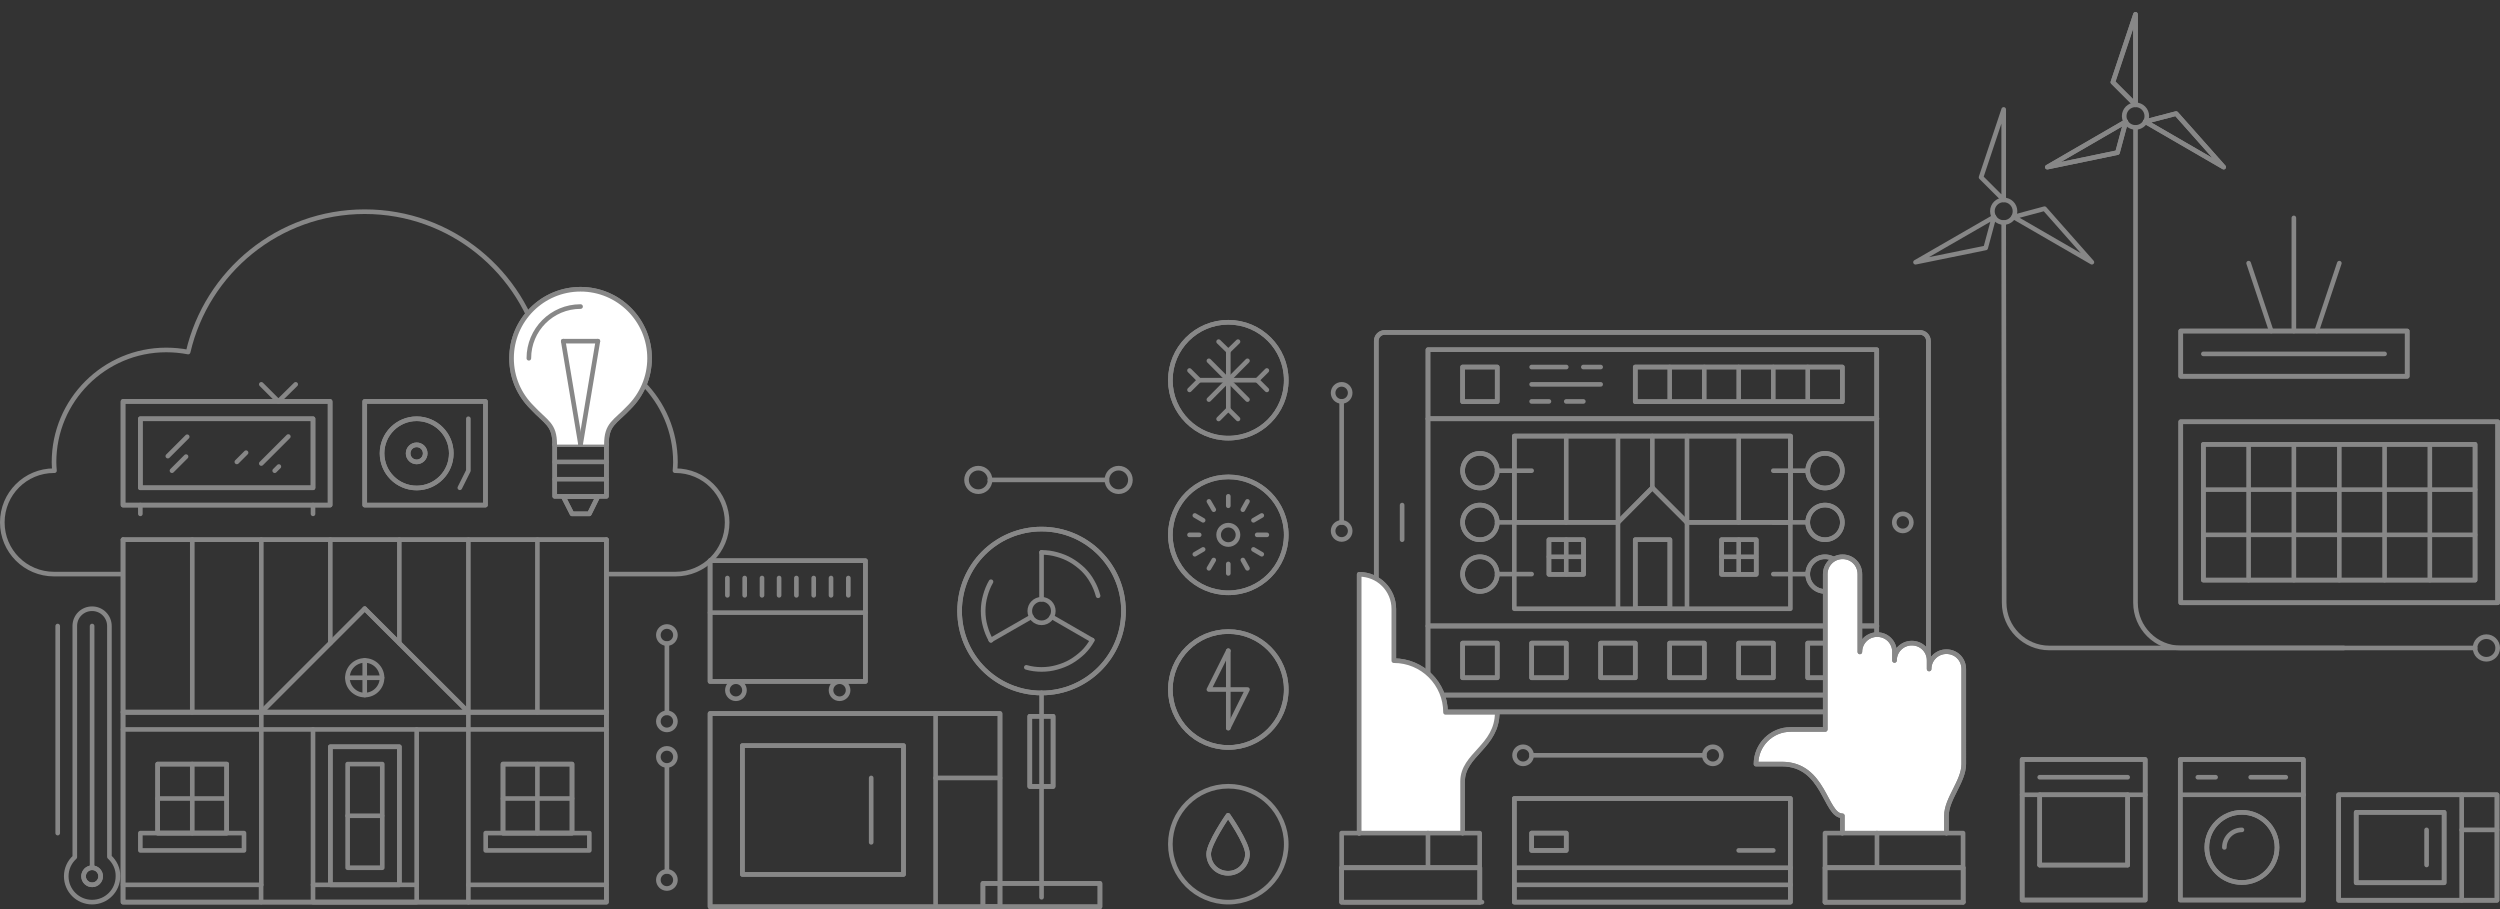 <?xml version="1.0" encoding="UTF-8"?> <!-- Generator: Adobe Illustrator 21.1.0, SVG Export Plug-In . SVG Version: 6.00 Build 0) --> <svg xmlns="http://www.w3.org/2000/svg" xmlns:xlink="http://www.w3.org/1999/xlink" id="Livello_1" x="0px" y="0px" viewBox="0 0 1083 393.9" style="enable-background:new 0 0 1083 393.9;" xml:space="preserve"><rect x="0" y="0" width="1083" height="393.9" fill="#333333" stroke="none"/> <style type="text/css"> .st0{fill:none;stroke:#878787;stroke-width:2;stroke-linecap:round;stroke-linejoin:round;stroke-miterlimit:10;} .st1{fill:#FFFFFF;stroke:#878787;stroke-width:2;stroke-linecap:round;stroke-linejoin:round;stroke-miterlimit:10;} </style> <g> <g> <rect x="618.6" y="181.4" class="st0" width="194.4" height="89.7"></rect> <rect x="618.6" y="271.2" class="st0" width="194.4" height="29.9"></rect> <rect x="618.6" y="151.5" class="st0" width="194.4" height="29.9"></rect> <g> <g> <g> <path class="st0" d="M599.9,144c-2.1,0-3.7,1.7-3.7,3.7v157c0,2.1,1.7,3.7,3.7,3.7h231.8c2.1,0,3.7-1.7,3.7-3.7v-157 c0-2.1-1.7-3.7-3.7-3.7L599.9,144L599.9,144z"></path> </g> <g> <path class="st0" d="M599.9,144c-2.1,0-3.7,1.7-3.7,3.7v157c0,2.1,1.7,3.7,3.7,3.7h231.8c2.1,0,3.7-1.7,3.7-3.7v-157 c0-2.1-1.7-3.7-3.7-3.7L599.9,144L599.9,144z"></path> </g> <rect x="618.6" y="151.5" class="st0" width="194.4" height="149.6"></rect> <line class="st0" x1="607.4" y1="233.8" x2="607.4" y2="218.8"></line> <circle class="st0" cx="824.3" cy="226.3" r="3.7"></circle> </g> <g> <polygon class="st0" points="775.7,188.9 656,188.9 656,226.3 700.9,226.3 715.8,211.3 730.8,226.3 775.7,226.3 "></polygon> <rect x="745.8" y="233.8" class="st0" width="15" height="15"></rect> <rect x="671" y="233.8" class="st0" width="15" height="15"></rect> <rect x="708.4" y="233.8" class="st0" width="15" height="29.9"></rect> <g> <rect x="656" y="188.9" class="st0" width="119.6" height="74.8"></rect> <rect x="708.4" y="233.8" class="st0" width="15" height="29.9"></rect> <rect x="745.8" y="233.8" class="st0" width="15" height="15"></rect> <rect x="671" y="233.8" class="st0" width="15" height="15"></rect> <line class="st0" x1="730.8" y1="263.7" x2="730.8" y2="226.3"></line> <line class="st0" x1="700.9" y1="263.7" x2="700.9" y2="226.3"></line> <line class="st0" x1="700.9" y1="226.3" x2="715.8" y2="211.3"></line> <line class="st0" x1="715.8" y1="211.3" x2="730.8" y2="226.3"></line> <line class="st0" x1="700.9" y1="226.3" x2="656" y2="226.3"></line> <line class="st0" x1="730.8" y1="226.3" x2="775.7" y2="226.3"></line> <line class="st0" x1="730.8" y1="226.3" x2="730.8" y2="188.9"></line> <line class="st0" x1="753.2" y1="226.3" x2="753.2" y2="188.9"></line> <line class="st0" x1="715.8" y1="211.3" x2="715.8" y2="188.9"></line> <line class="st0" x1="700.9" y1="226.3" x2="700.9" y2="188.9"></line> <line class="st0" x1="678.5" y1="226.3" x2="678.5" y2="188.9"></line> <line class="st0" x1="678.5" y1="248.7" x2="678.5" y2="233.8"></line> <line class="st0" x1="753.2" y1="248.7" x2="753.2" y2="233.8"></line> <line class="st0" x1="745.8" y1="241.2" x2="760.7" y2="241.2"></line> <line class="st0" x1="685.9" y1="241.2" x2="671" y2="241.2"></line> </g> <g> <circle class="st0" cx="790.6" cy="226.3" r="7.5"></circle> <circle class="st0" cx="790.6" cy="248.7" r="7.5"></circle> <circle class="st0" cx="790.6" cy="203.9" r="7.5"></circle> <circle class="st0" cx="790.6" cy="248.7" r="7.5"></circle> <line class="st0" x1="768.2" y1="203.9" x2="783.1" y2="203.9"></line> <circle class="st0" cx="790.6" cy="203.9" r="7.5"></circle> <line class="st0" x1="768.2" y1="226.3" x2="783.1" y2="226.3"></line> <circle class="st0" cx="790.6" cy="226.3" r="7.5"></circle> <line class="st0" x1="768.2" y1="248.7" x2="783.1" y2="248.7"></line> </g> <g> <circle class="st0" cx="641.1" cy="226.3" r="7.5"></circle> <circle class="st0" cx="641.1" cy="203.9" r="7.5"></circle> <circle class="st0" cx="641.1" cy="248.7" r="7.5"></circle> <circle class="st0" cx="641.1" cy="203.9" r="7.5"></circle> <circle class="st0" cx="641.1" cy="226.3" r="7.5"></circle> <circle class="st0" cx="641.1" cy="248.7" r="7.5"></circle> <line class="st0" x1="648.5" y1="248.7" x2="663.5" y2="248.7"></line> <line class="st0" x1="648.5" y1="226.3" x2="656" y2="226.3"></line> <line class="st0" x1="648.5" y1="203.9" x2="663.5" y2="203.9"></line> </g> <g> <rect x="783.1" y="278.6" class="st0" width="15" height="15"></rect> <rect x="633.6" y="278.6" class="st0" width="15" height="15"></rect> <rect x="663.5" y="278.6" class="st0" width="15" height="15"></rect> <rect x="693.4" y="278.6" class="st0" width="15" height="15"></rect> <rect x="723.3" y="278.6" class="st0" width="15" height="15"></rect> <rect x="753.2" y="278.6" class="st0" width="15" height="15"></rect> <rect x="783.1" y="278.6" class="st0" width="15" height="15"></rect> <line class="st0" x1="618.6" y1="271.2" x2="813.1" y2="271.2"></line> <rect x="633.6" y="278.6" class="st0" width="15" height="15"></rect> <rect x="663.5" y="278.6" class="st0" width="15" height="15"></rect> <rect x="693.4" y="278.6" class="st0" width="15" height="15"></rect> <rect x="723.3" y="278.6" class="st0" width="15" height="15"></rect> <rect x="753.2" y="278.6" class="st0" width="15" height="15"></rect> </g> <g> <rect x="633.6" y="159" class="st0" width="15" height="15"></rect> <rect x="708.4" y="159" class="st0" width="89.7" height="15"></rect> <line class="st0" x1="618.6" y1="181.4" x2="813.1" y2="181.4"></line> <rect x="633.6" y="159" class="st0" width="15" height="15"></rect> <line class="st0" x1="663.5" y1="159" x2="678.5" y2="159"></line> <line class="st0" x1="663.5" y1="166.5" x2="693.4" y2="166.5"></line> <line class="st0" x1="663.5" y1="173.9" x2="671" y2="173.9"></line> <line class="st0" x1="678.5" y1="173.9" x2="685.9" y2="173.9"></line> <line class="st0" x1="685.9" y1="159" x2="693.4" y2="159"></line> <rect x="708.4" y="159" class="st0" width="89.7" height="15"></rect> <line class="st0" x1="723.3" y1="173.9" x2="723.3" y2="159"></line> <line class="st0" x1="738.3" y1="173.9" x2="738.3" y2="159"></line> <line class="st0" x1="753.2" y1="173.9" x2="753.2" y2="159"></line> <line class="st0" x1="768.2" y1="173.9" x2="768.2" y2="159"></line> <line class="st0" x1="783.1" y1="173.9" x2="783.1" y2="159"></line> </g> </g> <g> <rect x="790.6" y="375.9" class="st0" width="59.8" height="15"></rect> <g> <path class="st1" d="M798.1,360.9v-7.5c-7.5,0-7.7-22.4-26.2-22.4h-11.2c0-8.3,6.7-15,15-15h15v-67.3c0-4.1,3.3-7.5,7.5-7.5 s7.5,3.3,7.5,7.5v33.7c0-4.1,3.3-7.5,7.5-7.5s7.5,3.3,7.5,7.5v3.7c0-4.1,3.3-7.5,7.5-7.5s7.5,3.3,7.5,7.5v3.7 c0-4.1,3.3-7.5,7.5-7.5s7.5,3.3,7.5,7.5V331c0,7.5-7.5,15-7.5,22.4v7.5"></path> <path class="st0" d="M798.1,360.9v-7.5c-7.5,0-7.7-22.4-26.2-22.4h-11.2c0-8.3,6.7-15,15-15h15v-67.3c0-4.1,3.3-7.5,7.5-7.5 s7.5,3.3,7.5,7.5v33.7c0-4.1,3.3-7.5,7.5-7.5s7.5,3.3,7.5,7.5v3.7c0-4.1,3.3-7.5,7.5-7.5s7.5,3.3,7.5,7.5v3.7 c0-4.1,3.3-7.5,7.5-7.5s7.5,3.3,7.5,7.5V331c0,7.5-7.5,15-7.5,22.4v7.5"></path> <polyline class="st0" points="850.5,390.8 850.5,375.9 790.6,375.9 790.6,390.8 "></polyline> <rect x="790.6" y="360.9" class="st0" width="59.8" height="15"></rect> <line class="st0" x1="813.1" y1="375.9" x2="813.1" y2="360.9"></line> </g> </g> <g> <rect x="581.2" y="375.9" class="st0" width="59.8" height="15"></rect> <g> <path class="st0" d="M633.6,360.9v-22.4c0-11.7,15-15,15-29.9h-22.4c0-12.4-10-22.4-22.4-22.4v-22.4c0-8.3-6.7-15-15-15V361"></path> <path class="st1" d="M633.6,360.9v-22.4c0-11.7,15-15,15-29.9h-22.4c0-12.4-10-22.4-22.4-22.4v-22.4c0-8.3-6.7-15-15-15V361"></path> <polyline class="st0" points="641.1,390.8 641.1,375.9 581.2,375.9 581.2,390.8 "></polyline> <rect x="581.2" y="360.9" class="st0" width="59.8" height="15"></rect> <line class="st0" x1="618.6" y1="375.9" x2="618.6" y2="360.9"></line> </g> </g> </g> <g> <rect x="944.7" y="143.4" class="st0" width="98.1" height="19.6"></rect> <g> <rect x="944.7" y="143.4" class="st0" width="98.1" height="19.6"></rect> <line class="st0" x1="954.5" y1="153.3" x2="1033" y2="153.3"></line> <line class="st0" x1="993.7" y1="143.4" x2="993.7" y2="94.4"></line> <line class="st0" x1="1003.6" y1="143.4" x2="1013.4" y2="114"></line> <line class="st0" x1="983.9" y1="143.4" x2="974.1" y2="114"></line> </g> </g> <g> <g> <polygon class="st0" points="942.7,49.2 963.3,72.4 929.3,52.7 "></polygon> </g> <g> <polygon class="st0" points="915.3,35.6 925.1,6.2 925.1,45.4 "></polygon> </g> <g> <polygon class="st0" points="917.3,66.1 886.9,72.4 920.9,52.7 "></polygon> </g> </g> <g> <line class="st0" x1="581.2" y1="226.3" x2="581.2" y2="173.9"></line> <circle class="st0" cx="581.2" cy="170.2" r="3.7"></circle> <circle class="st0" cx="581.2" cy="230" r="3.7"></circle> </g> <g> <rect x="656" y="345.9" class="st0" width="119.6" height="44.9"></rect> <rect x="663.5" y="360.9" class="st0" width="15" height="7.5"></rect> <rect x="656" y="345.9" class="st0" width="119.6" height="44.9"></rect> <line class="st0" x1="775.7" y1="375.9" x2="656" y2="375.9"></line> <line class="st0" x1="656" y1="383.3" x2="775.7" y2="383.3"></line> <rect x="663.5" y="360.9" class="st0" width="15" height="7.5"></rect> <line class="st0" x1="768.2" y1="368.4" x2="753.2" y2="368.4"></line> </g> <g> <g> <g> <polygon class="st0" points="942.7,49.2 963.3,72.4 929.3,52.7 "></polygon> </g> <g> <polygon class="st0" points="915.3,35.6 925.1,6.2 925.1,45.4 "></polygon> </g> <g> <polygon class="st0" points="917.3,66.1 886.9,72.4 920.9,52.7 "></polygon> </g> </g> <circle class="st0" cx="925.1" cy="50.3" r="4.9"></circle> <circle class="st0" cx="1077.1" cy="280.7" r="4.9"></circle> <path class="st0" d="M925.1,55.2v205.9c0,10.8,8.8,19.6,19.6,19.6h127.5"></path> </g> <g> <circle class="st0" cx="742" cy="327.2" r="3.7"></circle> <circle class="st0" cx="659.8" cy="327.2" r="3.7"></circle> <line class="st0" x1="738.3" y1="327.2" x2="663.5" y2="327.2"></line> </g> <g> <rect x="944.7" y="182.7" class="st0" width="137.3" height="78.4"></rect> <rect x="954.5" y="192.5" class="st0" width="117.7" height="58.8"></rect> <rect x="944.7" y="182.7" class="st0" width="137.3" height="78.4"></rect> <line class="st0" x1="974.1" y1="251.3" x2="974.1" y2="192.5"></line> <line class="st0" x1="993.7" y1="251.3" x2="993.7" y2="192.5"></line> <line class="st0" x1="1013.4" y1="251.3" x2="1013.4" y2="192.5"></line> <line class="st0" x1="1033" y1="251.3" x2="1033" y2="192.5"></line> <line class="st0" x1="1052.6" y1="251.3" x2="1052.6" y2="192.5"></line> <line class="st0" x1="954.5" y1="212.1" x2="1072.2" y2="212.1"></line> <line class="st0" x1="954.5" y1="231.7" x2="1072.2" y2="231.7"></line> <rect x="954.5" y="192.5" class="st0" width="117.7" height="58.8"></rect> </g> <line class="st0" x1="790.6" y1="390.8" x2="850.5" y2="390.8"></line> <line class="st0" x1="642" y1="390.8" x2="582.2" y2="390.8"></line> <path class="st0" d="M263,248.7h29.6c12.4,0,22.4-10,22.4-22.4s-10-22.4-22.4-22.4c-0.1,0-0.1,0-0.2,0c0.1-1.2,0.2-2.5,0.2-3.7 c0-26.8-21.8-48.6-48.6-48.6c-3.3,0-6.4,0.3-9.5,0.9c-8.1-34.8-39.2-60.8-76.5-60.8s-68.4,26-76.5,60.8c-3.1-0.6-6.3-0.9-9.5-0.9 c-26.8,0-48.6,21.8-48.6,48.6c0,1.3,0.1,2.5,0.2,3.7c-0.1,0-0.1,0-0.2,0C11,203.9,1,213.9,1,226.3s10,22.4,22.4,22.4H53"></path> <g> <circle class="st0" cx="39.9" cy="379.6" r="3.7"></circle> <line class="st0" x1="39.9" y1="375.9" x2="39.9" y2="271.2"></line> <circle class="st0" cx="39.9" cy="379.6" r="3.7"></circle> <path class="st0" d="M47.4,371.2v-100c0-4.1-3.3-7.5-7.5-7.5s-7.5,3.3-7.5,7.5v100.1c-2.3,2.1-3.7,5-3.7,8.3 c0,6.2,5,11.2,11.2,11.2s11.2-5,11.2-11.2C51.2,376.3,49.7,373.3,47.4,371.2z"></path> <line class="st0" x1="25" y1="360.9" x2="25" y2="271.2"></line> </g> <g> <circle class="st0" cx="532.1" cy="164.7" r="25.1"></circle> <circle class="st0" cx="532.1" cy="164.7" r="25.1"></circle> <g> <g> <line class="st0" x1="532.1" y1="177.3" x2="532.1" y2="152.1"></line> <polyline class="st0" points="536.3,148 532.1,152.1 527.9,148 "></polyline> <polyline class="st0" points="527.9,181.5 532.1,177.3 536.3,181.5 "></polyline> </g> <g> <line class="st0" x1="519.5" y1="164.7" x2="544.6" y2="164.7"></line> <polyline class="st0" points="548.8,168.9 544.6,164.7 548.8,160.5 "></polyline> <polyline class="st0" points="515.3,160.5 519.5,164.7 515.3,168.9 "></polyline> </g> <line class="st0" x1="523.7" y1="173.1" x2="540.4" y2="156.3"></line> <line class="st0" x1="540.4" y1="173.1" x2="523.7" y2="156.3"></line> </g> </g> <g> <circle class="st0" cx="532.1" cy="231.7" r="25.1"></circle> <circle class="st0" cx="532.1" cy="231.7" r="25.1"></circle> <circle class="st0" cx="532.1" cy="231.7" r="4.2"></circle> <g> <g> <g> <line class="st0" x1="523.7" y1="246.2" x2="525.8" y2="242.6"></line> <line class="st0" x1="538.4" y1="220.8" x2="540.4" y2="217.2"></line> </g> </g> <g> <g> <line class="st0" x1="517.6" y1="240.1" x2="521.2" y2="238"></line> <line class="st0" x1="543" y1="225.4" x2="546.6" y2="223.3"></line> </g> </g> <g> <g> <line class="st0" x1="515.3" y1="231.7" x2="519.5" y2="231.7"></line> <line class="st0" x1="544.6" y1="231.7" x2="548.8" y2="231.7"></line> </g> </g> <g> <g> <line class="st0" x1="517.6" y1="223.3" x2="521.2" y2="225.4"></line> <line class="st0" x1="543" y1="238" x2="546.6" y2="240.1"></line> </g> </g> <g> <g> <line class="st0" x1="523.7" y1="217.2" x2="525.8" y2="220.8"></line> <line class="st0" x1="538.4" y1="242.6" x2="540.4" y2="246.2"></line> </g> </g> <g> <g> <line class="st0" x1="532.1" y1="215" x2="532.1" y2="219.1"></line> <line class="st0" x1="532.1" y1="244.3" x2="532.1" y2="248.4"></line> </g> </g> </g> </g> <g> <circle class="st0" cx="532.1" cy="298.7" r="25.1"></circle> <circle class="st0" cx="532.1" cy="298.7" r="25.1"></circle> <polyline class="st0" points="532.1,315.4 540.4,298.7 523.7,298.7 532.1,281.9 "></polyline> <line class="st0" x1="532.1" y1="281.9" x2="532.1" y2="315.4"></line> </g> <g> <path class="st0" d="M540.4,369.9c0,4.6-3.7,8.4-8.4,8.4s-8.4-3.7-8.4-8.4c0-4.6,8.4-16.7,8.4-16.7S540.4,365.2,540.4,369.9z"></path> <g> <circle class="st0" cx="532.1" cy="365.7" r="25.1"></circle> </g> <path class="st0" d="M540.4,369.9c0,4.6-3.7,8.4-8.4,8.4s-8.4-3.7-8.4-8.4c0-4.6,8.4-16.7,8.4-16.7S540.4,365.2,540.4,369.9z"></path> </g> <g> <polygon class="st0" points="255.3,222.6 247.8,222.6 244,215.1 259,215.1 "></polygon> <rect x="240.3" y="192.6" class="st0" width="22.4" height="22.4"></rect> <path class="st0" d="M262.7,192.6c0-9,3.7-9.6,9.9-16.2c5.4-5.4,8.8-12.9,8.8-21.2c0-16.5-13.4-29.9-29.9-29.9 s-29.9,13.4-29.9,29.9c0,8.3,3.3,15.7,8.8,21.2c6.2,6.7,9.9,7.3,9.9,16.2"></path> <rect x="240.3" y="192.6" class="st0" width="22.4" height="22.4"></rect> <path class="st1" d="M262.7,192.6c0-9,3.7-9.6,9.9-16.2c5.4-5.4,8.8-12.9,8.8-21.2c0-16.5-13.4-29.9-29.9-29.9 s-29.9,13.4-29.9,29.9c0,8.3,3.3,15.7,8.8,21.2c6.2,6.7,9.9,7.3,9.9,16.2"></path> <line class="st0" x1="244" y1="147.8" x2="259" y2="147.8"></line> <line class="st0" x1="259" y1="147.8" x2="251.5" y2="192.6"></line> <line class="st0" x1="251.5" y1="192.6" x2="244" y2="147.8"></line> <line class="st0" x1="240.3" y1="200.1" x2="262.7" y2="200.1"></line> <line class="st0" x1="240.3" y1="207.6" x2="262.7" y2="207.6"></line> <polygon class="st0" points="255.3,222.6 247.8,222.6 244,215.1 259,215.1 "></polygon> <path class="st0" d="M229.1,155.2c0-12.4,10-22.4,22.4-22.4"></path> </g> <g> <circle class="st0" cx="288.9" cy="381.2" r="3.7"></circle> <circle class="st0" cx="288.9" cy="327.9" r="3.7"></circle> <line class="st0" x1="288.9" y1="377.4" x2="288.9" y2="332.6"></line> </g> <g> <rect x="307.6" y="309.1" class="st0" width="125.6" height="83.7"></rect> <rect x="321.6" y="323" class="st0" width="69.8" height="55.8"></rect> <g> <rect x="307.6" y="309.1" class="st0" width="125.6" height="83.7"></rect> <line class="st0" x1="405.3" y1="309.1" x2="405.3" y2="392.8"></line> <line class="st0" x1="405.3" y1="337" x2="433.2" y2="337"></line> <rect x="321.6" y="323" class="st0" width="69.8" height="55.8"></rect> <line class="st0" x1="377.4" y1="364.9" x2="377.4" y2="337"></line> </g> </g> <g> <rect x="158" y="173.9" class="st0" width="52.3" height="44.9"></rect> <circle class="st0" cx="180.5" cy="196.4" r="15"></circle> <circle class="st0" cx="180.5" cy="196.4" r="3.7"></circle> <rect x="158" y="173.9" class="st0" width="52.3" height="44.9"></rect> <circle class="st0" cx="180.5" cy="196.4" r="15"></circle> <polyline class="st0" points="199.2,211.3 202.9,203.9 202.9,181.4 "></polyline> <circle class="st0" cx="180.5" cy="196.4" r="3.7"></circle> </g> <g> <rect x="307.6" y="242.9" class="st0" width="67.3" height="52.3"></rect> <rect x="307.6" y="242.9" class="st0" width="67.3" height="52.3"></rect> <circle class="st0" cx="318.8" cy="299" r="3.7"></circle> <circle class="st0" cx="363.7" cy="299" r="3.7"></circle> <line class="st0" x1="315.1" y1="250.4" x2="315.1" y2="257.9"></line> <line class="st0" x1="322.6" y1="250.4" x2="322.6" y2="257.9"></line> <line class="st0" x1="330.1" y1="250.4" x2="330.1" y2="257.9"></line> <line class="st0" x1="337.5" y1="250.4" x2="337.5" y2="257.9"></line> <line class="st0" x1="345" y1="250.4" x2="345" y2="257.9"></line> <line class="st0" x1="352.5" y1="250.4" x2="352.5" y2="257.9"></line> <line class="st0" x1="360" y1="250.4" x2="360" y2="257.9"></line> <line class="st0" x1="367.5" y1="250.4" x2="367.5" y2="257.9"></line> <line class="st0" x1="307.6" y1="265.4" x2="374.9" y2="265.4"></line> </g> <g> <rect x="53.3" y="308.5" class="st0" width="209.4" height="82.3"></rect> <rect x="143.1" y="323.5" class="st0" width="29.9" height="59.8"></rect> <rect x="53.3" y="233.8" class="st0" width="209.4" height="74.8"></rect> <polygon class="st0" points="158,263.7 113.2,308.5 202.9,308.5 "></polygon> <rect x="68.3" y="331" class="st0" width="29.9" height="29.9"></rect> <rect x="217.9" y="331" class="st0" width="29.9" height="29.9"></rect> <g> <line class="st0" x1="113.2" y1="308.5" x2="158" y2="263.7"></line> <line class="st0" x1="202.9" y1="308.5" x2="158" y2="263.7"></line> <line class="st0" x1="113.2" y1="308.5" x2="113.2" y2="383.3"></line> <line class="st0" x1="202.9" y1="308.5" x2="202.9" y2="383.3"></line> <rect x="53.3" y="383.3" class="st0" width="59.8" height="7.5"></rect> <rect x="202.9" y="383.3" class="st0" width="59.8" height="7.5"></rect> <rect x="143.1" y="323.5" class="st0" width="29.9" height="59.8"></rect> <rect x="217.9" y="331" class="st0" width="29.9" height="29.9"></rect> <rect x="68.3" y="331" class="st0" width="29.9" height="29.9"></rect> <line class="st0" x1="53.3" y1="383.3" x2="53.3" y2="233.8"></line> <line class="st0" x1="53.3" y1="233.8" x2="262.7" y2="233.8"></line> <line class="st0" x1="262.7" y1="233.8" x2="262.7" y2="383.3"></line> <line class="st0" x1="53.3" y1="308.5" x2="113.2" y2="308.5"></line> <line class="st0" x1="202.9" y1="308.5" x2="262.7" y2="308.5"></line> <line class="st0" x1="202.9" y1="390.8" x2="113.2" y2="390.8"></line> <line class="st0" x1="232.8" y1="360.9" x2="232.8" y2="331"></line> <line class="st0" x1="217.9" y1="345.9" x2="247.8" y2="345.9"></line> <line class="st0" x1="98.2" y1="345.9" x2="68.3" y2="345.9"></line> <line class="st0" x1="83.3" y1="331" x2="83.3" y2="360.9"></line> <line class="st0" x1="83.3" y1="308.5" x2="83.3" y2="233.8"></line> <line class="st0" x1="113.2" y1="308.5" x2="113.2" y2="233.8"></line> <line class="st0" x1="143.1" y1="233.8" x2="143.1" y2="278.6"></line> <line class="st0" x1="173" y1="233.8" x2="173" y2="278.6"></line> <line class="st0" x1="202.9" y1="233.8" x2="202.9" y2="308.5"></line> <line class="st0" x1="232.8" y1="308.5" x2="232.8" y2="233.8"></line> <rect x="135.6" y="383.3" class="st0" width="44.9" height="7.5"></rect> <rect x="150.6" y="331" class="st0" width="15" height="44.9"></rect> <line class="st0" x1="150.6" y1="353.4" x2="165.5" y2="353.4"></line> <line class="st0" x1="180.5" y1="383.3" x2="180.5" y2="316"></line> <line class="st0" x1="135.6" y1="383.3" x2="135.6" y2="316"></line> <line class="st0" x1="53.3" y1="316" x2="262.7" y2="316"></line> <circle class="st0" cx="158" cy="293.6" r="7.5"></circle> <line class="st0" x1="158" y1="286.1" x2="158" y2="301.1"></line> <line class="st0" x1="150.6" y1="293.6" x2="165.5" y2="293.6"></line> <rect x="60.8" y="360.9" class="st0" width="44.9" height="7.5"></rect> <rect x="210.4" y="360.9" class="st0" width="44.9" height="7.5"></rect> </g> </g> <g> <circle class="st0" cx="288.9" cy="312.5" r="3.7"></circle> <circle class="st0" cx="288.9" cy="275.1" r="3.7"></circle> <line class="st0" x1="288.9" y1="308.8" x2="288.9" y2="278.9"></line> </g> <g> <circle class="st0" cx="423.8" cy="207.9" r="5.1"></circle> <circle class="st0" cx="484.6" cy="207.9" r="5.1"></circle> <line class="st0" x1="479.5" y1="207.9" x2="428.8" y2="207.9"></line> </g> <g> <rect x="53.3" y="173.9" class="st0" width="89.7" height="44.9"></rect> <rect x="60.8" y="181.4" class="st0" width="74.8" height="29.9"></rect> <g> <rect x="53.3" y="173.9" class="st0" width="89.7" height="44.9"></rect> <rect x="60.8" y="181.4" class="st0" width="74.8" height="29.9"></rect> <polyline class="st0" points="113.2,166.5 120.6,173.9 128.1,166.5 "></polyline> <line class="st0" x1="60.8" y1="222.6" x2="60.8" y2="218.8"></line> <line class="st0" x1="135.6" y1="222.6" x2="135.6" y2="218.8"></line> </g> <line class="st0" x1="72.7" y1="197.6" x2="81.1" y2="189.2"></line> <line class="st0" x1="74.5" y1="203.9" x2="80.6" y2="197.8"></line> <line class="st0" x1="102.6" y1="200.1" x2="106.6" y2="196.1"></line> <line class="st0" x1="113.2" y1="200.8" x2="124.9" y2="189.1"></line> <line class="st0" x1="119" y1="203.9" x2="120.8" y2="202.1"></line> </g> <g> <line class="st0" x1="451.2" y1="300.1" x2="451.2" y2="388.7"></line> <rect x="446.1" y="310.3" class="st0" width="10.1" height="30.4"></rect> <circle class="st0" cx="451.2" cy="264.7" r="35.5"></circle> <rect x="425.8" y="382.7" class="st0" width="50.7" height="10.1"></rect> <circle class="st0" cx="451.2" cy="264.7" r="35.5"></circle> <rect x="425.8" y="382.7" class="st0" width="50.7" height="10.1"></rect> <circle class="st0" cx="451.2" cy="264.7" r="5.1"></circle> <g> <g> <line class="st0" x1="446.8" y1="267.2" x2="429.2" y2="277.3"></line> </g> <g> <line class="st0" x1="455.6" y1="267.2" x2="473.1" y2="277.3"></line> </g> <g> <line class="st0" x1="451.2" y1="259.6" x2="451.2" y2="239.3"></line> </g> </g> <path class="st0" d="M451.2,239.3c2.3,0,4.5,0.3,6.6,0.9c2.2,0.6,4.2,1.4,6.1,2.5s3.7,2.5,5.3,4c1.6,1.6,2.9,3.3,4,5.3 c1.1,1.9,1.9,3.9,2.5,6.1"></path> <path class="st0" d="M429.3,252c-1.1,1.9-1.9,3.9-2.5,6.1c-0.6,2.1-0.9,4.3-0.9,6.6s0.3,4.5,0.9,6.6c0.6,2.2,1.4,4.2,2.5,6.1"></path> <path class="st0" d="M444.6,289.1c2.1,0.6,4.3,0.9,6.6,0.9s4.5-0.3,6.6-0.9c2.2-0.6,4.2-1.4,6.1-2.5s3.7-2.5,5.3-4 c1.6-1.6,2.9-3.3,4-5.3"></path> <rect x="446.1" y="310.3" class="st0" width="10.1" height="30.4"></rect> </g> <g> <g> <g> <polygon class="st0" points="885.7,90.4 906.2,113.6 872.3,94 "></polygon> </g> <g> <polygon class="st0" points="858.2,76.8 868,47.4 868,86.6 "></polygon> </g> <g> <polygon class="st0" points="860.2,107.4 829.8,113.6 863.8,94 "></polygon> </g> </g> <circle class="st0" cx="868" cy="91.5" r="4.9"></circle> <path class="st0" d="M868,96.4l0.2,164.7c0,10.8,8.8,19.6,19.6,19.6h127.5"></path> </g> </g> <g> <rect x="1013.1" y="344.3" class="st0" width="68.6" height="45.7"></rect> <rect x="1020.7" y="351.9" class="st0" width="38.1" height="30.5"></rect> <g> <rect x="1013.1" y="344.3" class="st0" width="68.6" height="45.7"></rect> <line class="st0" x1="1066.4" y1="344.3" x2="1066.4" y2="390"></line> <line class="st0" x1="1066.4" y1="359.5" x2="1081.7" y2="359.5"></line> <rect x="1020.7" y="351.9" class="st0" width="38.1" height="30.5"></rect> <line class="st0" x1="1051.2" y1="374.7" x2="1051.2" y2="359.5"></line> </g> </g> <g> <rect x="944.5" y="329" class="st0" width="53.3" height="60.9"></rect> <g> <circle class="st0" cx="971.2" cy="367.1" r="15.2"></circle> <rect x="944.5" y="329" class="st0" width="53.3" height="60.9"></rect> <line class="st0" x1="944.5" y1="344.3" x2="997.9" y2="344.3"></line> <circle class="st0" cx="971.2" cy="367.1" r="15.2"></circle> <path class="st0" d="M963.6,367.1c0-4.2,3.4-7.6,7.6-7.6"></path> <line class="st0" x1="952.1" y1="336.7" x2="959.8" y2="336.7"></line> <line class="st0" x1="975" y1="336.7" x2="990.2" y2="336.7"></line> </g> </g> <g> <rect x="876" y="329" class="st0" width="53.3" height="60.9"></rect> <rect x="883.6" y="344.3" class="st0" width="38.1" height="30.5"></rect> <rect x="876" y="329" class="st0" width="53.3" height="60.9"></rect> <line class="st0" x1="876" y1="344.3" x2="929.3" y2="344.3"></line> <line class="st0" x1="883.6" y1="344.3" x2="883.6" y2="374.7"></line> <line class="st0" x1="883.6" y1="374.7" x2="921.7" y2="374.7"></line> <line class="st0" x1="921.7" y1="374.7" x2="921.7" y2="344.3"></line> <line class="st0" x1="883.6" y1="336.7" x2="921.7" y2="336.7"></line> </g> </g> </svg> 